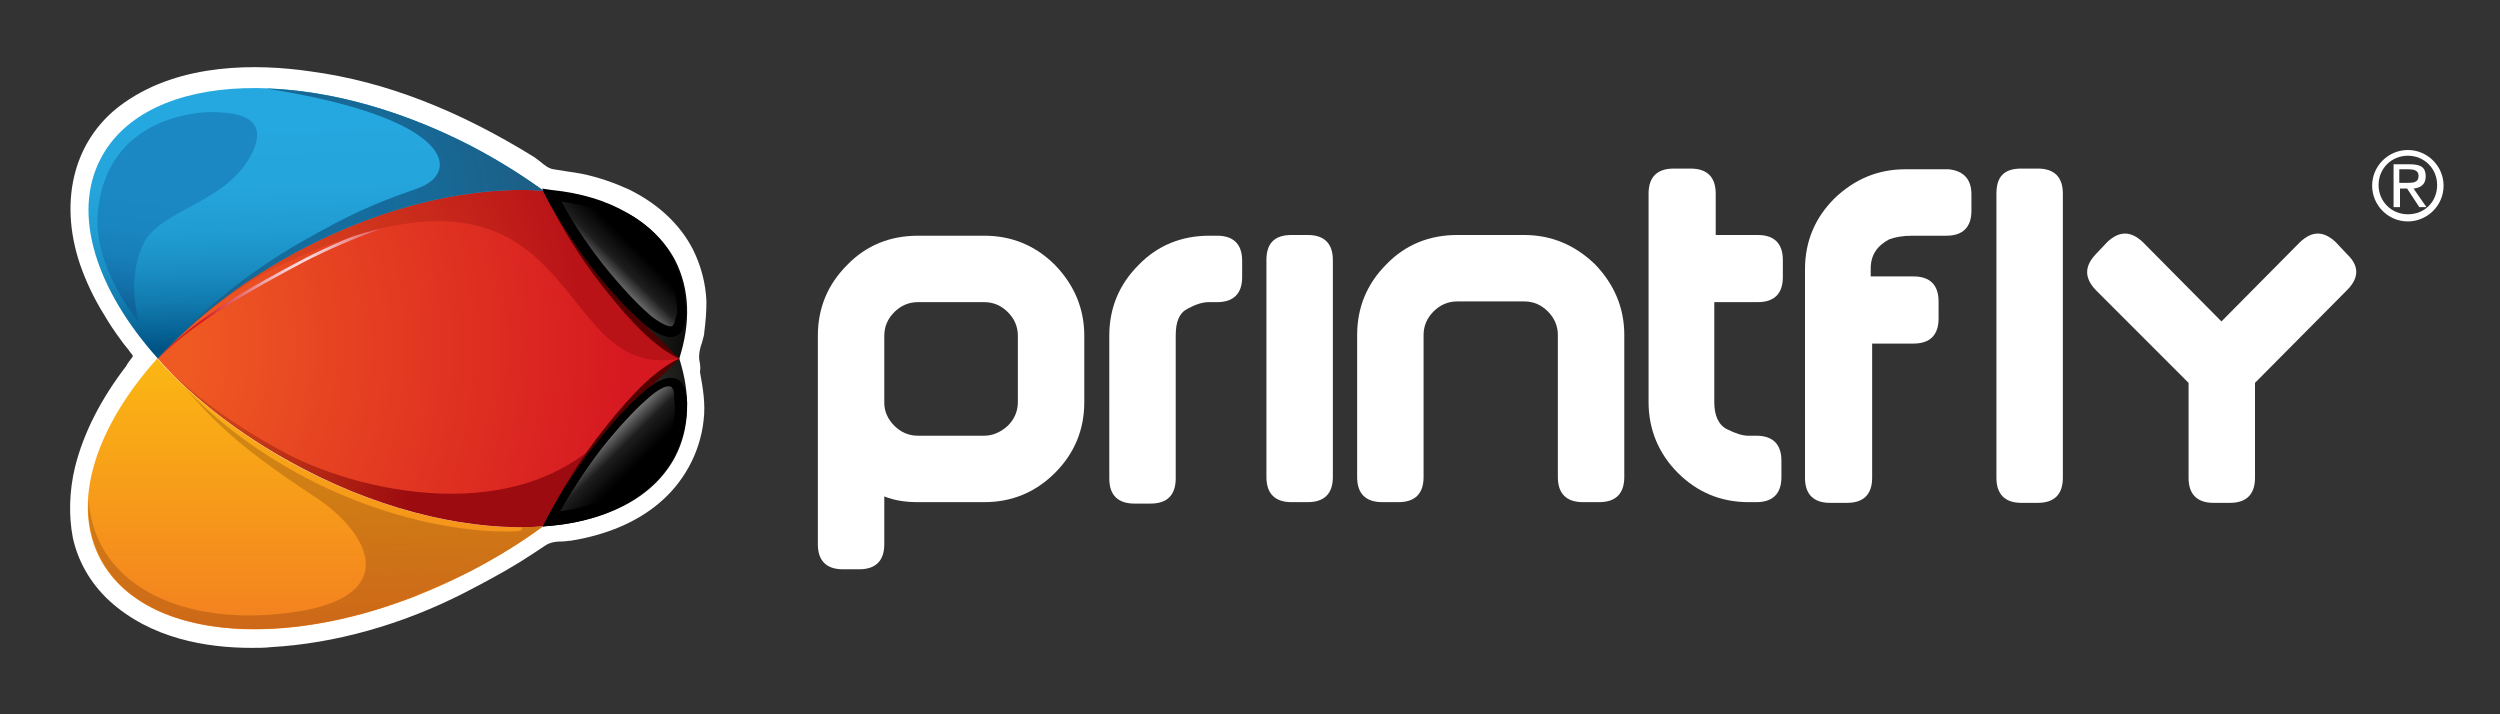 <?xml version="1.0" encoding="utf-8"?>
<!-- Generator: Adobe Illustrator 22.0.0, SVG Export Plug-In . SVG Version: 6.00 Build 0)  -->
<svg version="1.1" id="Layer_1" xmlns="http://www.w3.org/2000/svg" xmlns:xlink="http://www.w3.org/1999/xlink" x="0px" y="0px"
	 viewBox="0 0 350 100" style="enable-background:new 0 0 350 100;" xml:space="preserve">
<rect x="0" y="0" width="350" height="100" fill="#333333" stroke="none"/>
<style type="text/css">
	.st0{fill:#FFFFFF;}
	.st1{fill:url(#SVGID_1_);}
	.st2{fill:url(#SVGID_2_);}
	.st3{fill:url(#SVGID_3_);}
	.st4{fill:url(#SVGID_4_);}
	.st5{fill:url(#SVGID_5_);}
	.st6{fill:#540000;}
	.st7{fill:url(#SVGID_6_);}
	.st8{fill:url(#SVGID_7_);}
	.st9{fill:url(#SVGID_8_);}
	.st10{fill:url(#SVGID_9_);}
	.st11{fill:url(#SVGID_10_);}
	.st12{fill:url(#SVGID_11_);}
	.st13{fill:url(#SVGID_12_);}
	.st14{fill:url(#SVGID_13_);}
</style>
<g>
	<path class="st0" d="M337.9,26.4c0.9-0.1,1.7-0.5,1.7-1.7c0-1.2-0.6-1.7-2.2-1.7h-2.3v6h0.9v-2.6h1l1.7,2.6h1L337.9,26.4z
		 M336.9,25.6h-1v-1.9h1.3c0.6,0,1.4,0.1,1.4,0.9C338.6,25.6,337.8,25.6,336.9,25.6z"/>
	<path class="st0" d="M337.1,21c-2.7,0-5,2.2-5,5c0,2.7,2.2,5,5,5c2.7,0,5-2.2,5-5S339.8,21,337.1,21z M337.1,30
		c-2.3,0-4.1-1.8-4.1-4.1s1.8-4.1,4.1-4.1c2.3,0,4.1,1.8,4.1,4.1C341.2,28.2,339.5,30,337.1,30z"/>
</g>
<g>
	<path class="st0" d="M123.8,69.5V75v0.1v1.1c0,2.3-1.2,3.5-3.5,3.5h-1.2H118c-2.3,0-3.5-1.2-3.5-3.5c0-4.9,0-9.7,0-14.6
		s0-9.7,0-14.6c0-3.9,1.4-7.2,4.1-9.9c2.7-2.8,6.1-4.1,9.9-4.1h9.3c3.9,0,7.2,1.4,9.9,4.1c2.7,2.8,4.1,6.1,4.1,9.9
		c0,1.6,0,3.1,0,4.7s0,3.1,0,4.6c0,3.9-1.4,7.2-4.1,9.9c-2.7,2.7-6,4.1-9.9,4.1h-9.3C126.9,70.3,125.3,70.1,123.8,69.5z M128.5,61
		h9.3c1.2,0,2.3-0.5,3.3-1.4c0.9-0.9,1.4-2,1.4-3.3c0-1.5,0-3.1,0-4.6c0-1.6,0-3.1,0-4.7c0-1.3-0.5-2.4-1.4-3.3s-2-1.4-3.3-1.4h-9.3
		c-1.3,0-2.4,0.5-3.3,1.4s-1.4,2-1.4,3.3v6.8v2.6c0,1.2,0.5,2.3,1.4,3.2S127.2,61,128.5,61z"/>
	<path class="st0" d="M164.6,47c0,3.8,0,6.4,0,8s0,2.8,0,3.7c0,0.8,0,1.7,0,2.5s0,2.3,0,4.6v0.1V67c0,2.3-1.2,3.5-3.5,3.5h-1.2h-1.1
		c-2.3,0-3.5-1.2-3.5-3.5v-9.1l0,0V47c0-3.9,1.4-7.2,4.1-9.9c2.7-2.8,6.1-4.1,9.9-4.1c0.1,0,0.1,0,0.2,0c0.1,0,0.1,0,0.2,0h0.7
		c2.3,0,3.5,1.2,3.5,3.5v2.3c0,2.3-1.2,3.5-3.5,3.5h-1.2c-0.8,0-1.8,0.3-2.9,0.9C165.1,43.8,164.6,45,164.6,47z"/>
	<path class="st0" d="M180.8,32.9h2.3c2.3,0,3.5,1.2,3.5,3.5v30.4c0,2.3-1.2,3.5-3.5,3.5h-2.3c-2.3,0-3.5-1.2-3.5-3.5V36.4
		C177.3,34.1,178.4,32.9,180.8,32.9z"/>
	<path class="st0" d="M283,23.6h2.3c2.3,0,3.5,1.2,3.5,3.5v39.8c0,2.3-1.2,3.5-3.5,3.5H283c-2.3,0-3.5-1.2-3.5-3.5V27.1
		C279.5,24.7,280.6,23.6,283,23.6z"/>
	<path class="st0" d="M208.7,32.9h4.7c3.8,0,7.1,1.4,9.9,4.1c2.7,2.8,4.1,6.1,4.1,9.9V55v2.6v8v1.2c0,2.3-1.2,3.5-3.5,3.5h-2.3
		c-2.3,0-3.5-1.2-3.5-3.5v-1.2v-12v-6.7c0-1.3-0.5-2.4-1.4-3.3s-2-1.4-3.3-1.4h-4.7H204c-1.3,0-2.4,0.5-3.3,1.4
		c-0.9,0.9-1.4,2-1.4,3.3v6.7v12v1.2c0,2.3-1.2,3.5-3.5,3.5h-2.3c-2.3,0-3.5-1.2-3.5-3.5v-1.2v-8V55v-8.1c0-3.9,1.4-7.2,4.1-9.9
		c2.7-2.8,6.1-4.1,9.9-4.1C204,32.9,208.7,32.9,208.7,32.9z"/>
	<path class="st0" d="M240,56.3c0,1.9,0.6,3.2,1.8,3.8s2.2,0.9,2.9,0.9l0,0h1.2c2.3,0,3.5,1.2,3.5,3.5v2.3c0,2.3-1.2,3.5-3.5,3.5
		h-0.7c-0.1,0-0.3,0-0.4,0c-3.9,0-7.2-1.4-9.9-4.1c-2.7-2.7-4.1-6.1-4.1-9.9v-20v-0.1v-9.1c0-2.3,1.2-3.5,3.5-3.5h1.2h1.2
		c2.3,0,3.5,1.2,3.5,3.5v1.1l0,0v4.7h4.7h1.2c2.3,0,3.5,1.2,3.5,3.5v1.2v1.2c0,2.3-1.2,3.5-3.5,3.5h-1.2H240V56.3z"/>
	<path class="st0" d="M262.1,38.7h4.7h1.1c2.3,0,3.5,1.2,3.5,3.5v1.2v1.2c0,2.3-1.2,3.5-3.5,3.5h-1.1h-4.7v17.6v0.1v1.1
		c0,2.3-1.2,3.5-3.5,3.5h-1.2h-1.2c-2.3,0-3.5-1.2-3.5-3.5v-9.1l0,0V47v-3.2v-6.1c0-3.9,1.4-7.2,4.1-9.9c2.8-2.7,6.1-4.1,9.9-4.1
		l0,0c1.6,0,2.5,0,2.7,0s0.2,0,0.1,0s-0.1,0,0.1,0s1.1,0,2.8,0h0.1c0,0,0.1,0,0.2,0c0,0,0,0,0.1,0c2.1,0.2,3.2,1.4,3.2,3.5l0,0v2.3
		c0,2.3-1.2,3.5-3.5,3.5c-0.8,0-1.6,0-2.4,0s-1.6,0-2.4,0c-1.3,0-2.4,0.2-3.2,0.5c-1.7,0.9-2.6,2.2-2.6,4.1v0.1v1
		C261.9,38.7,262.1,38.7,262.1,38.7z"/>
	<path class="st0" d="M315.7,53.6v13.3c0,2.3-1.2,3.5-3.5,3.5h-2.3c-2.3,0-3.5-1.2-3.5-3.5V53.6l-13-13c-1.6-1.7-1.6-3.3,0-5
		l1.6-1.7c1.7-1.6,3.3-1.6,5,0L311,45l11-11.1c1.7-1.6,3.3-1.6,5,0l1.6,1.7c1.7,1.6,1.7,3.3,0,5L315.7,53.6z"/>
</g>
<path class="st0" d="M97.9,50.4c-0.1-0.8,0.1-1.7,0.4-2.5c0.1-0.5,0.3-0.9,0.3-1.4c0.2-1.5,0.3-2.9,0.3-4.3
	c-0.1-2.6-0.8-5.1-1.9-7.3c-1.8-3.5-4.9-6.4-9-8.4c-2-0.9-4.2-1.7-6.7-2.2c-0.6-0.1-1.3-0.2-1.9-0.3c-0.6-0.1-1.3-0.2-1.9-0.3
	c-0.7-0.1-1.3-0.6-1.9-1.1c-0.3-0.2-0.5-0.4-0.8-0.6C64.3,15.5,54,11.4,43.5,10c-7.5-1.1-18.1-1.2-26,4.3c-7,4.8-9.4,13.5-6.3,22.7
	c0.8,2.3,1.9,4.7,3.4,7.1c0.7,1.2,1.5,2.4,2.4,3.6c0.4,0.6,0.9,1.1,1.3,1.7c0.2,0.2,0.3,0.4,0.3,0.5c-0.2,0.3-0.8,1-0.9,1.3
	c-3.6,4.7-6,9.4-7.2,14.2c-0.8,3.3-0.9,6.8-0.3,9.9c0.7,3.2,2.4,6.3,5.1,8.8c5.8,5.3,13.6,6.6,19.9,6.6c0.9,0,1.9,0,2.7-0.1
	c8.9-0.5,18.3-3.1,27.1-7.6c2.3-1.2,5-2.6,7.6-4.2c1.3-0.8,2.5-1.6,3.7-2.4c0.7-0.5,1.6-0.6,2.5-0.6c0.4,0,0.7-0.1,1.1-0.1
	c5-0.8,9.2-2.6,12.3-5.2c3.5-2.9,5.8-7.1,6.3-11.6c0.3-2.4-0.1-4.6-0.5-6.8C98.1,51.4,98,50.9,97.9,50.4z"/>
<linearGradient id="SVGID_1_" gradientUnits="userSpaceOnUse" x1="9946.344" y1="9607.24" x2="9984.255" y2="9607.24" gradientTransform="matrix(0 1 1 0 -9563.06 -9896.148)">
	<stop  offset="0" style="stop-color:#FBB713"/>
	<stop  offset="1" style="stop-color:#F38020"/>
</linearGradient>
<path class="st1" d="M66,79.9c3.6-1.9,6.9-3.9,10-6.2c-9.7,0.7-21.7-1.9-33.5-8C34.2,61.4,27.2,56,22,50.2c-8.6,9.6-12.1,20.2-8,28
	C20.6,90.7,43.8,91.5,66,79.9z"/>
<radialGradient id="SVGID_2_" cx="9920.917" cy="9503.042" r="100.874" gradientTransform="matrix(0 0.81 0.81 0 -7691.546 -7987.466)" gradientUnits="userSpaceOnUse">
	<stop  offset="0.242" style="stop-color:#EF5A22"/>
	<stop  offset="1" style="stop-color:#D61921"/>
</radialGradient>
<path class="st2" d="M95.1,50.2c-2.5-8-9.3-16.5-19.1-23.6c-9.7-0.7-21.7,1.9-33.5,8c-8.3,4.3-15.3,9.7-20.5,15.5
	c5.1,5.8,12.1,11.2,20.5,15.5c11.7,6.1,23.8,8.7,33.5,8C85.8,66.7,92.6,58.2,95.1,50.2z"/>
<radialGradient id="SVGID_3_" cx="-2693.892" cy="3144.481" r="20.015" gradientTransform="matrix(0 -0.81 -0.81 0 2590.523 -2143.031)" gradientUnits="userSpaceOnUse">
	<stop  offset="0" style="stop-color:#FFFFFF"/>
	<stop  offset="1" style="stop-color:#D61921"/>
</radialGradient>
<path class="st3" d="M42.5,36.7c6.8-3.5,13.8-5.9,20.6-7.7c-6.6,1.2-13.6,3.7-20.3,7.1c-7.6,4-15.3,8.3-20.5,13.9
	C27.8,44.7,35.2,40.6,42.5,36.7z"/>
<radialGradient id="SVGID_4_" cx="-24.919" cy="63.433" r="55.203" gradientTransform="matrix(0.81 0 0 -0.81 56.746 96.524)" gradientUnits="userSpaceOnUse">
	<stop  offset="0" style="stop-color:#E14F1F"/>
	<stop  offset="1" style="stop-color:#B91318"/>
</radialGradient>
<path class="st4" d="M95.1,50.2c-4.5-13.5-18-22.8-19.1-23.6c-9.7-0.7-21.7,1.9-33.5,8c-7.6,4-14.2,8.9-19.2,14.1
	c4.7-4.5,10.3-9,17.1-12.1C82.6,17.4,76.4,53.7,95.1,50.2z"/>
<radialGradient id="SVGID_5_" cx="-5584.252" cy="9506.78" r="60.769" gradientTransform="matrix(0 -0.81 0.81 0 -7691.545 -4461.424)" gradientUnits="userSpaceOnUse">
	<stop  offset="0" style="stop-color:#F16F21"/>
	<stop  offset="1" style="stop-color:#9C0B0F"/>
</radialGradient>
<path class="st5" d="M40.5,63.7c-6.7-3.5-12.5-7.6-17.1-12.1c5,5.2,11.5,10.1,19.2,14.1c11.7,6.1,23.8,8.7,33.5,8
	c1.1-0.8,6.6-9.6,11.3-15.8C75.2,74.7,51,69.1,40.5,63.7z"/>
<path class="st6" d="M76.3,27.1c2,4.3,5.1,9.3,8.3,13.3c3.8,4.8,7.2,8.3,10.5,9.8c-0.9-1.9-3.8-5.4-5.9-9.8
	C86.2,34.1,85.4,28.1,76.3,27.1z"/>
<path class="st6" d="M89.2,60c2.1-4.4,5-7.8,5.9-9.8c-3.3,1.5-6.7,5-10.5,9.8c-3.2,4-6.3,9-8.3,13.3C85.4,72.3,86.2,66.4,89.2,60z"
	/>
<radialGradient id="SVGID_6_" cx="-2700.74" cy="3101.938" r="29.104" gradientTransform="matrix(0 -0.81 -0.81 0 2590.523 -2143.031)" gradientUnits="userSpaceOnUse">
	<stop  offset="0" style="stop-color:#5C5D54"/>
	<stop  offset="0.189" style="stop-color:#45463F"/>
	<stop  offset="0.541" style="stop-color:#20201D"/>
	<stop  offset="0.823" style="stop-color:#080908"/>
	<stop  offset="1" style="stop-color:#000000"/>
</radialGradient>
<path class="st7" d="M76,26.7c2,4,5.1,8.6,8.2,12.2c3.7,4.4,5.8,6.2,10.9,11.3c1.6-5,1.5-9.7-0.6-13.8C91.4,30.6,84.7,27.3,76,26.7z
	"/>
<radialGradient id="SVGID_7_" cx="9443.171" cy="3101.936" r="29.103" gradientTransform="matrix(0 0.81 -0.81 0 2590.523 -7595.172)" gradientUnits="userSpaceOnUse">
	<stop  offset="0" style="stop-color:#5C5D54"/>
	<stop  offset="0.48" style="stop-color:#32322E"/>
	<stop  offset="1" style="stop-color:#000000"/>
</radialGradient>
<path class="st8" d="M94.5,64c2.1-4,2.2-8.8,0.6-13.8c-5.1,5.1-7.2,7-10.9,11.3c-3.1,3.6-6.2,8.2-8.2,12.2
	C84.7,73.1,91.4,69.8,94.5,64z"/>
<linearGradient id="SVGID_8_" gradientUnits="userSpaceOnUse" x1="43.978" y1="64.872" x2="44.925" y2="30.315" gradientTransform="matrix(1 0 0 -1 0 82)">
	<stop  offset="0" style="stop-color:#25A8DF"/>
	<stop  offset="0.25" style="stop-color:#24A5DC"/>
	<stop  offset="0.426" style="stop-color:#209DD3"/>
	<stop  offset="0.58" style="stop-color:#1A8EC3"/>
	<stop  offset="0.721" style="stop-color:#1179AD"/>
	<stop  offset="0.851" style="stop-color:#055F91"/>
	<stop  offset="0.899" style="stop-color:#005385"/>
</linearGradient>
<path class="st9" d="M42.6,34.7c11.7-6.1,23.8-8.7,33.5-8c-3.1-2.2-6.4-4.3-10-6.2C43.8,9,20.6,9.7,14.1,22.2
	c-4.1,7.8-0.6,18.4,8,28C27.2,44.5,34.2,39,42.6,34.7z"/>
<radialGradient id="SVGID_9_" cx="-13.232" cy="83.884" r="49.535" gradientTransform="matrix(0.81 0 0 -0.81 56.746 96.524)" gradientUnits="userSpaceOnUse">
	<stop  offset="9.726563e-03" style="stop-color:#146E9F"/>
	<stop  offset="0.294" style="stop-color:#166B9A"/>
	<stop  offset="0.648" style="stop-color:#1B618A"/>
	<stop  offset="1" style="stop-color:#235374"/>
</radialGradient>
<path class="st10" d="M37.3,12.4c26.2,4.1,27.4,11.8,21.1,14S49,30,42.3,33.8c-8.2,4.7-15,10.4-20.1,16.4
	c5.1-5.7,12.1-11.2,20.4-15.5c11.7-6.1,23.8-8.7,33.5-8C65.1,18.7,50.7,12.8,37.3,12.4z"/>
<linearGradient id="SVGID_10_" gradientUnits="userSpaceOnUse" x1="43.701" y1="21.843" x2="44.884" y2="-6.561" gradientTransform="matrix(1 0 0 -1 0 82)">
	<stop  offset="2.968750e-03" style="stop-color:#D18713"/>
	<stop  offset="1" style="stop-color:#CD6719"/>
</linearGradient>
<path class="st11" d="M44.3,69.7c7.8,5.2,12.2,14.4-4.7,16.2c-11.9,1.3-21.7-2.3-25.5-9.7c-1-1.9-1.5-4-1.7-6.2
	c-0.2,2.9,0.4,5.7,1.7,8.2c5.4,10.3,22.2,12.6,40.3,6.6c0.3-0.1,0.5-0.2,0.8-0.3c0.2-0.1,0.4-0.1,0.6-0.2c1.2-0.4,2.5-0.9,3.6-1.4
	c2.2-0.9,4.4-1.9,6.6-3c3.6-1.9,6.9-3.9,10-6.2c-1,0.1-2,0.1-3.1,0.1c0.6,0.5-0.4,0.6-1,0.6c-7.8,0.2-18-2-27.7-6.8
	c-7.4-3.7-13.7-8.4-18.4-13.4C30.5,59.6,33.8,62.8,44.3,69.7z"/>
<linearGradient id="SVGID_11_" gradientUnits="userSpaceOnUse" x1="24.654" y1="56.122" x2="22.05" y2="38.37" gradientTransform="matrix(1 0 0 -1 0 82)">
	<stop  offset="0" style="stop-color:#1B88C4"/>
	<stop  offset="0.366" style="stop-color:#1A86C1"/>
	<stop  offset="0.624" style="stop-color:#177EB8"/>
	<stop  offset="0.848" style="stop-color:#1370A8"/>
	<stop  offset="1" style="stop-color:#0E6399"/>
</linearGradient>
<path class="st12" d="M19.5,45.2c0,0-6.6-7.8-5.8-15.6C15,16.4,27.6,15.6,30,15.7c1.7,0.1,8.1,0,5.3,5.7c-3.5,7.2-13,7.8-15.3,12.9
	C17.6,39.5,19.5,45.2,19.5,45.2z"/>
<g>
	
		<linearGradient id="SVGID_12_" gradientUnits="userSpaceOnUse" x1="180.216" y1="27.853" x2="181.636" y2="27.853" gradientTransform="matrix(5.216 -5.302 5.302 5.216 -1005.957 851.324)">
		<stop  offset="0" style="stop-color:#FFFFFF"/>
		<stop  offset="0.607" style="stop-color:#1E1E1E"/>
		<stop  offset="0.908" style="stop-color:#000000"/>
		<stop  offset="1" style="stop-color:#000000"/>
	</linearGradient>
	<path class="st13" d="M95.4,44c0,3-1.8,5.3-10.7-5.4c-2.8-3.3-5.6-7.5-7.5-11.2c8.1,0.9,13.9,4.2,16.6,9.6
		C94.8,39,95.4,41.4,95.4,44z"/>
	<path d="M94.4,36.5c-1.4-2.8-3.7-5.1-6.6-6.7c-2.9-1.7-6.5-2.8-10.6-3.2l-1.3-0.2l0.6,1.2c2,3.8,4.8,8,7.6,11.4c2.5,3,4.5,5,6,6.3
		c1.6,1.3,2.7,1.8,3.7,1.9c0.4,0,0.8-0.1,1.1-0.3c0.5-0.3,0.7-0.8,0.9-1.3c0.2-0.5,0.2-1,0.2-1.6C96,41.2,95.5,38.7,94.4,36.5z
		 M94.4,45.3c-0.1,0.1-0.2,0.2-0.2,0.3c-0.1,0-0.2,0.1-0.3,0.1c-0.4,0-1.4-0.4-2.8-1.5c-1.4-1.2-3.3-3.1-5.8-6.1
		c-2.4-2.9-4.9-6.5-6.7-9.9c3.3,0.5,6.3,1.4,8.7,2.8c2.7,1.6,4.7,3.6,6,6.1c1,2,1.5,4.3,1.5,6.7C94.6,44.4,94.5,45,94.4,45.3z"/>
	
		<linearGradient id="SVGID_13_" gradientUnits="userSpaceOnUse" x1="162.43" y1="45.35" x2="163.85" y2="45.35" gradientTransform="matrix(5.216 5.302 5.302 -5.216 -1005.957 -565.785)">
		<stop  offset="0" style="stop-color:#FFFFFF"/>
		<stop  offset="0.607" style="stop-color:#1E1E1E"/>
		<stop  offset="0.908" style="stop-color:#000000"/>
		<stop  offset="1" style="stop-color:#000000"/>
	</linearGradient>
	<path class="st14" d="M95.4,56c0-3-1.8-5.3-10.7,5.4c-2.8,3.3-5.6,7.5-7.5,11.2c8.1-0.9,13.9-4.2,16.6-9.6
		C94.8,60.9,95.4,58.6,95.4,56z"/>
	<path d="M95.7,54c-0.2-0.3-0.4-0.6-0.7-0.8c-0.3-0.2-0.7-0.3-1.1-0.3c-1,0-2.2,0.6-3.7,1.9c-1.6,1.3-3.5,3.3-6,6.3
		c-2.8,3.4-5.6,7.6-7.6,11.4L76,73.7l1.3-0.1c4.1-0.4,7.7-1.5,10.6-3.2s5.2-3.9,6.6-6.7c1.1-2.2,1.7-4.7,1.7-7.4
		C96.1,55.3,96,54.6,95.7,54z M93.1,62.7c-1.3,2.5-3.3,4.6-6,6.1c-2.4,1.4-5.3,2.3-8.7,2.8c1.9-3.3,4.3-7,6.7-9.9
		c2.5-3,4.4-4.9,5.8-6.1s2.4-1.6,2.8-1.5c0.2,0,0.3,0,0.3,0.1c0.1,0.1,0.2,0.2,0.3,0.5c0.1,0.3,0.1,0.7,0.1,1.2
		C94.7,58.5,94.1,60.7,93.1,62.7z"/>
</g>
</svg>
